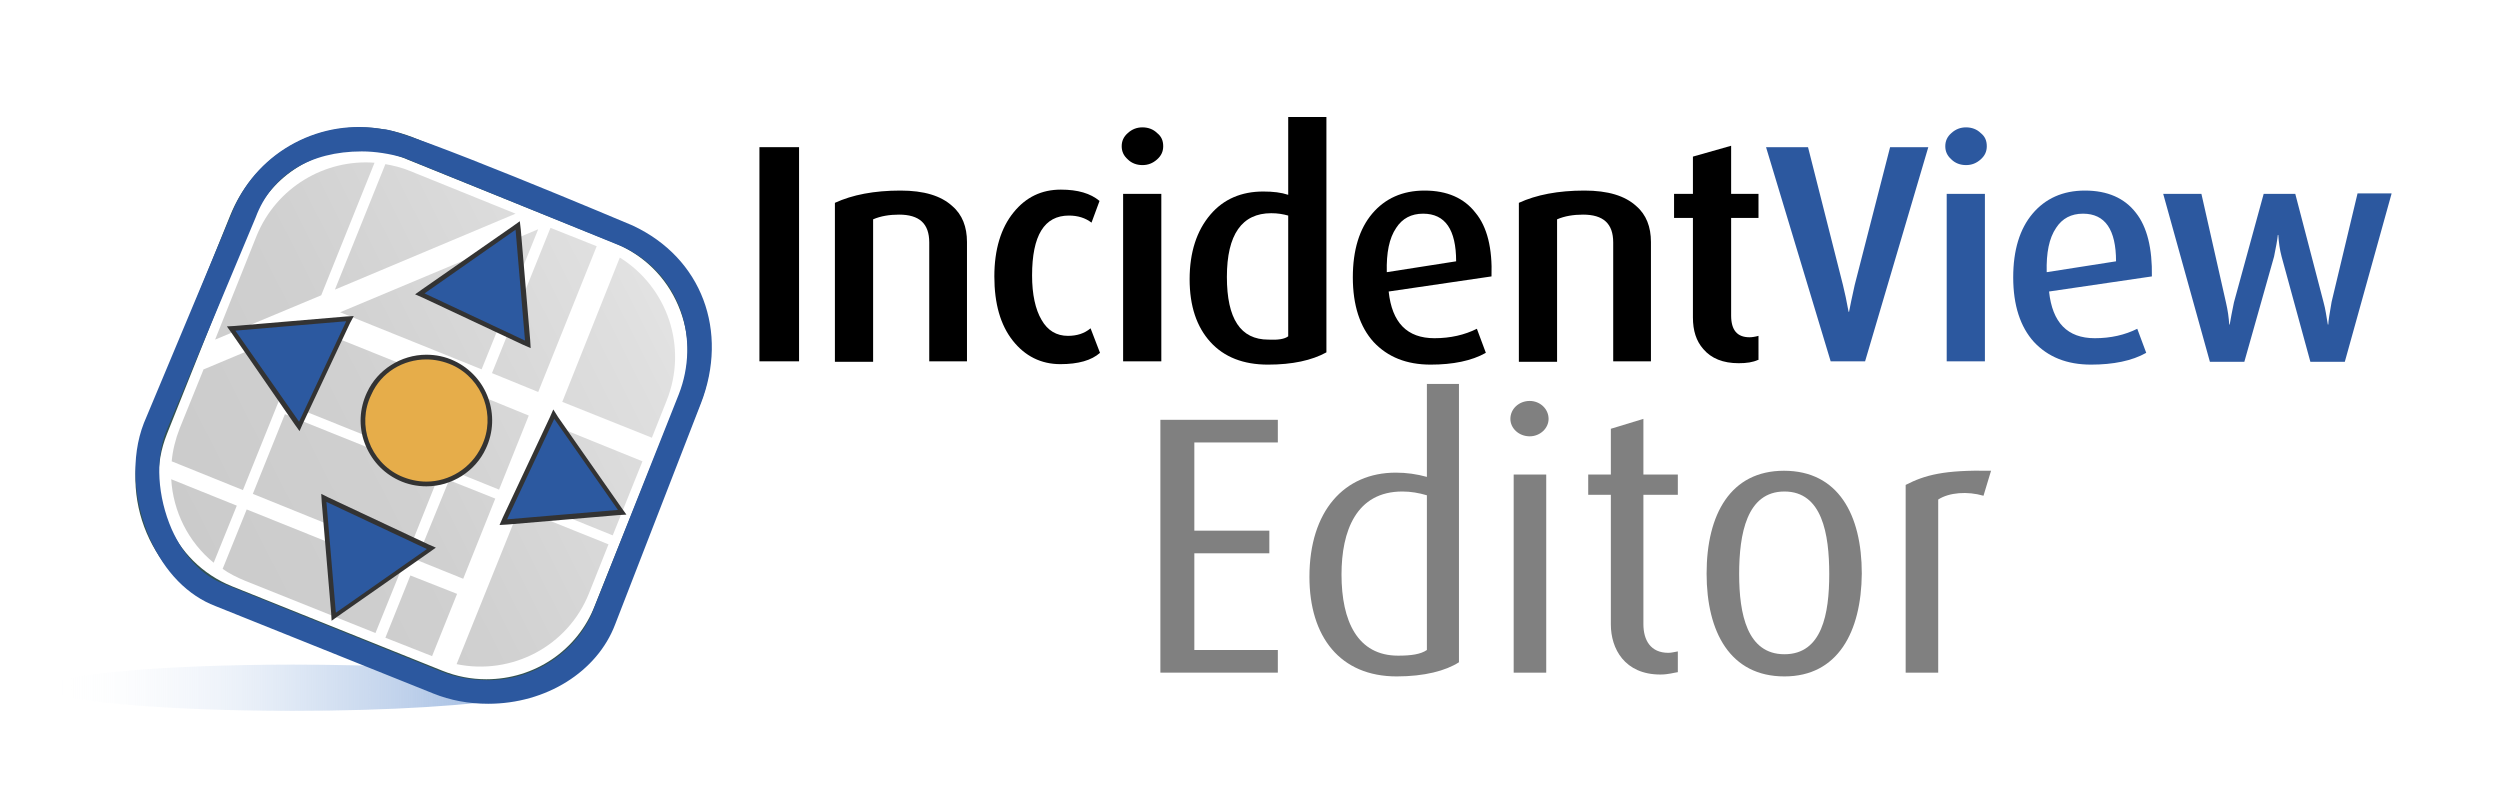 <?xml version="1.0" encoding="utf-8"?>
<!-- Generator: Adobe Illustrator 19.2.1, SVG Export Plug-In . SVG Version: 6.00 Build 0)  -->
<svg version="1.1" xmlns="http://www.w3.org/2000/svg" xmlns:xlink="http://www.w3.org/1999/xlink" x="0px" y="0px"
	 viewBox="0 0 530 171" enable-background="new 0 0 530 171" xml:space="preserve">
<g id="background">
</g>
<g id="Capa_1">
	<g>
		<path d="M169.5,76.6H161V31.2h8.4V76.6z"/>
		<path d="M205,76.6H197V51.4c0-4-2.1-5.9-6.4-5.9c-2,0-3.9,0.3-5.5,1v30.2H177V43c3.7-1.7,8.3-2.6,13.9-2.6c5,0,8.6,1.1,11,3.3
			c2.1,1.8,3.1,4.4,3.1,7.6V76.6z"/>
		<path d="M233.2,74.8c-1.8,1.6-4.6,2.4-8.4,2.4c-4.1,0-7.5-1.7-10.1-5c-2.6-3.3-3.9-7.8-3.9-13.6c0-5.7,1.4-10.3,4.1-13.6
			c2.6-3.2,5.9-4.8,10-4.8c3.6,0,6.3,0.8,8.2,2.4l-1.7,4.6c-1.3-1-2.9-1.5-4.8-1.5c-5.2,0-7.8,4.2-7.8,12.7c0,4,0.7,7.2,2,9.4
			c1.3,2.3,3.2,3.4,5.6,3.4c1.9,0,3.5-0.5,4.8-1.6L233.2,74.8z"/>
		<path d="M246.6,31c0,1.1-0.4,2-1.3,2.8c-0.9,0.8-1.9,1.2-3.1,1.2c-1.2,0-2.3-0.4-3.1-1.2c-0.9-0.8-1.3-1.7-1.3-2.8
			c0-1.1,0.4-2,1.3-2.8c0.9-0.8,1.9-1.2,3.1-1.2c1.2,0,2.3,0.4,3.1,1.2C246.2,28.9,246.6,29.8,246.6,31z M246.2,76.6h-8.1V41.1h8.1
			V76.6z"/>
		<path d="M281.2,74.7c-3.1,1.7-7.2,2.6-12.4,2.6c-5.2,0-9.3-1.6-12.2-4.8c-2.9-3.2-4.4-7.6-4.4-13.3c0-5.7,1.5-10.3,4.4-13.7
			c2.8-3.3,6.6-4.9,11.2-4.9c2.1,0,3.8,0.2,5.3,0.7V24.8h8.1V74.7z M273.1,71.3V45.7c-1.1-0.3-2.2-0.5-3.6-0.5
			c-6.2,0-9.4,4.5-9.4,13.5c0,8.9,2.9,13.3,8.8,13.3C270.9,72.1,272.3,71.9,273.1,71.3z"/>
		<path d="M316.2,58.6l-21.8,3.2c0.7,6.6,3.9,9.9,9.7,9.9c3.4,0,6.4-0.7,9-2l1.9,5.1c-3,1.7-7,2.5-11.7,2.5c-5.1,0-9.1-1.6-12.1-4.8
			c-2.9-3.2-4.4-7.8-4.4-13.7c0-5.8,1.4-10.3,4.1-13.5c2.7-3.2,6.4-4.9,11.1-4.9c4.8,0,8.4,1.6,10.8,4.7
			C315.3,48.1,316.4,52.7,316.2,58.6z M308.7,55.4c0-6.7-2.3-10.1-7-10.1c-2.5,0-4.4,1-5.7,3c-1.5,2.2-2.1,5.3-2,9.4L308.7,55.4z"/>
		<path d="M350,76.6H342V51.4c0-4-2.1-5.9-6.4-5.9c-2,0-3.9,0.3-5.5,1v30.2H322V43c3.7-1.7,8.3-2.6,13.9-2.6c5,0,8.6,1.1,11,3.3
			c2.1,1.8,3.1,4.4,3.1,7.6V76.6z"/>
		<path d="M372.7,76.3c-1.1,0.5-2.4,0.7-4.1,0.7c-3.3,0-5.8-1-7.5-3c-1.5-1.7-2.2-3.9-2.2-6.7V46.2h-4v-5.1h4v-7.9l8.1-2.3v10.2h5.8
			v5.1h-5.8v20.7c0,3.1,1.3,4.6,3.9,4.6c0.5,0,1.2-0.1,1.9-0.3V76.3z"/>
		<path fill="#2C589F" d="M408.8,31.2l-13.4,45.4h-7.3l-13.7-45.4h8.9l7.4,29.2c0.4,1.6,0.8,3.5,1.2,5.7h0.1c0.2-1.1,0.6-3,1.2-5.7
			l7.5-29.2H408.8z"/>
		<path fill="#2C589F" d="M421.2,31c0,1.1-0.4,2-1.3,2.8c-0.9,0.8-1.9,1.2-3.1,1.2c-1.2,0-2.3-0.4-3.1-1.2c-0.9-0.8-1.3-1.7-1.3-2.8
			c0-1.1,0.4-2,1.3-2.8c0.9-0.8,1.9-1.2,3.1-1.2c1.2,0,2.3,0.4,3.1,1.2C420.8,28.9,421.2,29.8,421.2,31z M420.8,76.6h-8.1V41.1h8.1
			V76.6z"/>
		<path fill="#2C589F" d="M456.2,58.6l-21.8,3.2c0.7,6.6,3.9,9.9,9.7,9.9c3.4,0,6.4-0.7,9-2l1.9,5.1c-3,1.7-7,2.5-11.7,2.5
			c-5.1,0-9.1-1.6-12.1-4.8c-2.9-3.2-4.4-7.8-4.4-13.7c0-5.8,1.4-10.3,4.1-13.5c2.7-3.2,6.4-4.9,11.1-4.9c4.8,0,8.4,1.6,10.8,4.7
			C455.2,48.1,456.3,52.7,456.2,58.6z M448.6,55.4c0-6.7-2.3-10.1-7-10.1c-2.5,0-4.4,1-5.7,3c-1.5,2.2-2.1,5.3-2,9.4L448.6,55.4z"/>
		<path fill="#2C589F" d="M507,41.1l-9.9,35.6h-7.3l-6.1-22.3c-0.4-1.5-0.6-3-0.7-4.6h-0.1c-0.1,1.1-0.4,2.6-0.8,4.6l-6.3,22.3h-7.3
			l-9.9-35.6h8.1l5.2,23c0.4,1.7,0.6,3.2,0.7,4.7h0.1c0.2-1.2,0.5-2.8,0.9-4.7l6.3-23h6.7l6,23c0.4,1.4,0.6,3,0.9,4.7h0.1
			c0-0.8,0.3-2.4,0.7-4.8l5.5-23H507z"/>
	</g>
	<g>
		<path fill="#808080" d="M246,142.6V89h24.9v4.8h-17.7v18.7h15.9v4.8h-15.9v20.5h17.7v4.8H246z"/>
		<path fill="#808080" d="M296.1,143.4c-12,0-18.5-8.4-18.5-21.1c0-14,7.4-22.1,18.3-22.1c2.3,0,4.4,0.3,6.6,0.9V81.4h6.8v59
			C306.5,142.2,302,143.4,296.1,143.4z M302.5,105c-1.7-0.5-3.4-0.8-5.2-0.8c-9.8,0-12.9,8.4-12.9,17.6c0,9.9,3.4,17.2,12,17.2
			c2.8,0,4.8-0.3,6.1-1.2V105z"/>
		<path fill="#808080" d="M324.3,92.5c-2.3,0-4.1-1.7-4.1-3.7c0-2.1,1.8-3.8,4.1-3.8c2.2,0,4,1.7,4,3.8
			C328.3,90.8,326.5,92.5,324.3,92.5z M320.9,142.6v-42h6.9v42H320.9z"/>
		<path fill="#808080" d="M352,143c-7.6,0-10.5-5.5-10.5-10.6v-27.5h-4.8v-4.3h4.8v-9.7l6.9-2.1v11.8h7.3v4.3h-7.3v27.4
			c0,3.4,1.5,6.1,5.3,6.1c0.7,0,1.3-0.2,2-0.3v4.4C354.9,142.6,353.7,143,352,143z"/>
		<path fill="#808080" d="M378.3,143.4c-11.5,0-16.5-9.4-16.5-21.8c0-12.6,5.1-21.8,16.4-21.8c11.5,0,16.5,9.3,16.5,21.8
			C394.6,134,389.6,143.4,378.3,143.4z M378.3,104.2c-8,0-9.6,9-9.6,17.5c0,8.5,1.7,17,9.6,17c8,0,9.5-8.6,9.5-17
			C387.8,113.2,386.3,104.2,378.3,104.2z"/>
		<path fill="#808080" d="M420.5,105.1c-3.4-1-7.3-0.7-9.6,0.8v36.7h-6.9v-39.8c4.1-2.1,8.1-3.2,18.1-3L420.5,105.1z"/>
	</g>
	<g>
		<g id="XMLID_3_">
			<g>
				<path fill="#FFFFFF" d="M143.8,64.8c2.6,6.1,2.7,12.8,0.2,19l-17.9,44.6c-3.8,9.4-12.9,15.6-23,15.6c-3.2,0-6.3-0.6-9.3-1.8
					l-44.6-17.9c-12.7-5.1-18.9-19.6-13.8-32.3l17.9-44.6c3.8-9.4,12.9-15.5,23-15.5c3.2,0,6.3,0.6,9.3,1.8l44.6,18
					C136.4,54,141.2,58.7,143.8,64.8z"/>
				<path fill="#FFFFFF" d="M144,83.8c2.5-6.2,2.4-12.9-0.2-19c-2.6-6.1-7.4-10.8-13.6-13.3l-44.6-18c-3-1.2-6.1-1.8-9.3-1.8
					c-10.2,0-19.3,6.1-23,15.5L35.4,92c-5.1,12.7,1.1,27.2,13.8,32.3l44.6,17.9c3,1.2,6.1,1.8,9.3,1.8c10.2,0,19.3-6.1,23-15.6
					L144,83.8z M148.2,62.9c3.1,7.3,3.2,15.4,0.2,22.7l-17.9,44.6c-4.5,11.3-15.4,18.6-27.5,18.6c-3.8,0-7.5-0.7-11.1-2.1
					l-44.6-17.9c-15.2-6.1-22.5-23.4-16.5-38.6l18-44.6C53.4,34.3,64.2,27,76.4,27c3.8,0,7.5,0.7,11.1,2.1L132,47.1
					C139.4,50,145.1,55.7,148.2,62.9z"/>
			</g>
			<g>
			</g>
		</g>
	</g>
	<linearGradient id="SVGID_1_" gradientUnits="userSpaceOnUse" x1="10.311" y1="145.808" x2="109.148" y2="145.808">
		<stop  offset="0" style="stop-color:#FFFFFF;stop-opacity:0"/>
		<stop  offset="0.198" style="stop-color:#E6EDF7;stop-opacity:0.198"/>
		<stop  offset="0.549" style="stop-color:#BED1EB;stop-opacity:0.549"/>
		<stop  offset="0.829" style="stop-color:#A6BFE3;stop-opacity:0.829"/>
		<stop  offset="1" style="stop-color:#9DB9E0"/>
	</linearGradient>
	<path fill="url(#SVGID_1_)" d="M104.1,147.9l-18.1-6.5c-7.2-0.3-15.3-0.5-23.9-0.5c-28.7,0-51.9,2.2-51.9,4.9
		c0,2.7,23.2,4.9,51.9,4.9c20.8,0,38.7-1.2,46.9-2.8L104.1,147.9z"/>
	<g id="XMLID_2_">
		<g>
			<path fill="#FFFFFF" d="M143.8,64.8c2.6,6.1,2.7,12.8,0.2,19l-17.9,44.6c-3.8,9.4-12.9,15.6-23,15.6c-3.2,0-6.3-0.6-9.3-1.8
				l-44.6-17.9c-12.7-5.1-18.9-19.6-13.8-32.3l17.9-44.6c3.8-9.4,12.9-15.5,23-15.5c3.2,0,6.3,0.6,9.3,1.8l44.6,18
				C136.4,54,141.2,58.7,143.8,64.8z"/>
			<path fill="#335251" d="M132,47.1c7.4,3,13.1,8.6,16.2,15.9c3.1,7.3,3.2,15.4,0.2,22.7l-17.9,44.6c-4.5,11.3-15.4,18.6-27.5,18.6
				c-3.8,0-7.5-0.7-11.1-2.1l-44.6-17.9c-15.2-6.1-22.5-23.4-16.5-38.6l18-44.6C53.4,34.3,64.2,27,76.4,27c3.8,0,7.5,0.7,11.1,2.1
				L132,47.1z M144,83.8c2.5-6.2,2.4-12.9-0.2-19c-2.6-6.1-7.4-10.8-13.6-13.3l-44.6-18c-3-1.2-6.1-1.8-9.3-1.8
				c-10.2,0-19.3,6.1-23,15.5L35.4,92c-5.1,12.7,1.1,27.2,13.8,32.3l44.6,17.9c3,1.2,6.1,1.8,9.3,1.8c10.2,0,19.3-6.1,23-15.6
				L144,83.8z"/>
		</g>
		<g>
		</g>
	</g>
	<g>
		
			<linearGradient id="SVGID_2_" gradientUnits="userSpaceOnUse" x1="126.816" y1="108.586" x2="205.668" y2="18.469" gradientTransform="matrix(0.928 0.373 -0.373 0.928 -41.123 -40.866)">
			<stop  offset="0" style="stop-color:#CBCBCB"/>
			<stop  offset="0.387" style="stop-color:#D0D0D0"/>
			<stop  offset="0.856" style="stop-color:#DFDFDF"/>
			<stop  offset="1" style="stop-color:#E5E5E5"/>
		</linearGradient>
		<polygon fill="url(#SVGID_2_)" points="100.1,83.2 67.5,70.1 61.2,85.8 93.8,98.9 		"/>
		
			<linearGradient id="SVGID_3_" gradientUnits="userSpaceOnUse" x1="119.841" y1="102.484" x2="198.696" y2="12.364" gradientTransform="matrix(0.928 0.373 -0.373 0.928 -41.123 -40.866)">
			<stop  offset="0" style="stop-color:#CBCBCB"/>
			<stop  offset="0.387" style="stop-color:#D0D0D0"/>
			<stop  offset="0.856" style="stop-color:#DFDFDF"/>
			<stop  offset="1" style="stop-color:#E5E5E5"/>
		</linearGradient>
		<path fill="url(#SVGID_3_)" d="M65.6,68.9l-22.4,9.4l0-0.1l-5.1,12.6c-0.9,2.3-1.5,4.7-1.7,7l15.1,6.1L65.6,68.9z"/>
		
			<linearGradient id="SVGID_4_" gradientUnits="userSpaceOnUse" x1="120.748" y1="103.28" x2="199.603" y2="13.16" gradientTransform="matrix(0.928 0.373 -0.373 0.928 -41.123 -40.866)">
			<stop  offset="0" style="stop-color:#CBCBCB"/>
			<stop  offset="0.387" style="stop-color:#D0D0D0"/>
			<stop  offset="0.856" style="stop-color:#DFDFDF"/>
			<stop  offset="1" style="stop-color:#E5E5E5"/>
		</linearGradient>
		<polygon fill="url(#SVGID_4_)" points="102.1,78.3 114.1,48.6 72.1,66.2 		"/>
		
			<linearGradient id="SVGID_5_" gradientUnits="userSpaceOnUse" x1="125.985" y1="107.864" x2="204.841" y2="17.743" gradientTransform="matrix(0.928 0.373 -0.373 0.928 -41.123 -40.866)">
			<stop  offset="0" style="stop-color:#CBCBCB"/>
			<stop  offset="0.387" style="stop-color:#D0D0D0"/>
			<stop  offset="0.856" style="stop-color:#DFDFDF"/>
			<stop  offset="1" style="stop-color:#E5E5E5"/>
		</linearGradient>
		<polygon fill="url(#SVGID_5_)" points="104.3,79.1 114.1,83.1 126.5,52.2 116.7,48.3 		"/>
		
			<linearGradient id="SVGID_6_" gradientUnits="userSpaceOnUse" x1="150.854" y1="129.609" x2="229.706" y2="39.493" gradientTransform="matrix(0.928 0.373 -0.373 0.928 -41.123 -40.866)">
			<stop  offset="0" style="stop-color:#CBCBCB"/>
			<stop  offset="0.387" style="stop-color:#D0D0D0"/>
			<stop  offset="0.856" style="stop-color:#DFDFDF"/>
			<stop  offset="1" style="stop-color:#E5E5E5"/>
		</linearGradient>
		<polygon fill="url(#SVGID_6_)" points="88.3,118.7 98.2,122.7 105,105.7 95.2,101.8 		"/>
		
			<linearGradient id="SVGID_7_" gradientUnits="userSpaceOnUse" x1="138.025" y1="118.403" x2="216.883" y2="28.281" gradientTransform="matrix(0.928 0.373 -0.373 0.928 -41.123 -40.866)">
			<stop  offset="0" style="stop-color:#CBCBCB"/>
			<stop  offset="0.387" style="stop-color:#D0D0D0"/>
			<stop  offset="0.856" style="stop-color:#DFDFDF"/>
			<stop  offset="1" style="stop-color:#E5E5E5"/>
		</linearGradient>
		<path fill="url(#SVGID_7_)" d="M119.2,85.2l19,7.6l3.1-7.8c4.6-11.4,0.2-24.1-9.9-30.4L119.2,85.2z"/>
		
			<linearGradient id="SVGID_8_" gradientUnits="userSpaceOnUse" x1="160.634" y1="138.183" x2="239.488" y2="48.065" gradientTransform="matrix(0.928 0.373 -0.373 0.928 -41.123 -40.866)">
			<stop  offset="0" style="stop-color:#CBCBCB"/>
			<stop  offset="0.387" style="stop-color:#D0D0D0"/>
			<stop  offset="0.856" style="stop-color:#DFDFDF"/>
			<stop  offset="1" style="stop-color:#E5E5E5"/>
		</linearGradient>
		<polygon fill="url(#SVGID_8_)" points="81.7,135.2 91.6,139.1 96.9,125.9 87,122 		"/>
		
			<linearGradient id="SVGID_9_" gradientUnits="userSpaceOnUse" x1="130.645" y1="111.939" x2="209.495" y2="21.826" gradientTransform="matrix(0.928 0.373 -0.373 0.928 -41.123 -40.866)">
			<stop  offset="0" style="stop-color:#CBCBCB"/>
			<stop  offset="0.387" style="stop-color:#D0D0D0"/>
			<stop  offset="0.856" style="stop-color:#DFDFDF"/>
			<stop  offset="1" style="stop-color:#E5E5E5"/>
		</linearGradient>
		<path fill="url(#SVGID_9_)" d="M50.2,107.2l-13.9-5.6c0.4,6.8,3.6,13.3,9,17.7L50.2,107.2z"/>
		
			<linearGradient id="SVGID_10_" gradientUnits="userSpaceOnUse" x1="146.378" y1="125.706" x2="225.23" y2="35.589" gradientTransform="matrix(0.928 0.373 -0.373 0.928 -41.123 -40.866)">
			<stop  offset="0" style="stop-color:#CBCBCB"/>
			<stop  offset="0.387" style="stop-color:#D0D0D0"/>
			<stop  offset="0.856" style="stop-color:#DFDFDF"/>
			<stop  offset="1" style="stop-color:#E5E5E5"/>
		</linearGradient>
		<path fill="url(#SVGID_10_)" d="M84.9,121.1L52.3,108l-5.1,12.6c1.4,1,3,1.8,4.7,2.5l27.7,11.1L84.9,121.1z"/>
		
			<linearGradient id="SVGID_11_" gradientUnits="userSpaceOnUse" x1="136.589" y1="117.14" x2="215.442" y2="27.023" gradientTransform="matrix(0.928 0.373 -0.373 0.928 -41.123 -40.866)">
			<stop  offset="0" style="stop-color:#CBCBCB"/>
			<stop  offset="0.387" style="stop-color:#D0D0D0"/>
			<stop  offset="0.856" style="stop-color:#DFDFDF"/>
			<stop  offset="1" style="stop-color:#E5E5E5"/>
		</linearGradient>
		<polygon fill="url(#SVGID_11_)" points="93,100.9 60.4,87.8 53.6,104.7 86.2,117.9 		"/>
		
			<linearGradient id="SVGID_12_" gradientUnits="userSpaceOnUse" x1="98.986" y1="84.237" x2="177.843" y2="-5.885" gradientTransform="matrix(0.928 0.373 -0.373 0.928 -41.123 -40.866)">
			<stop  offset="0" style="stop-color:#CBCBCB"/>
			<stop  offset="0.387" style="stop-color:#D0D0D0"/>
			<stop  offset="0.856" style="stop-color:#DFDFDF"/>
			<stop  offset="1" style="stop-color:#E5E5E5"/>
		</linearGradient>
		<path fill="url(#SVGID_12_)" d="M68.1,62.6l11.3-28.1c-10.5-0.8-20.8,5.2-25,15.5l-8.8,22L68.1,62.6z"/>
		
			<linearGradient id="SVGID_13_" gradientUnits="userSpaceOnUse" x1="163.323" y1="140.537" x2="242.179" y2="50.417" gradientTransform="matrix(0.928 0.373 -0.373 0.928 -41.123 -40.866)">
			<stop  offset="0" style="stop-color:#CBCBCB"/>
			<stop  offset="0.387" style="stop-color:#D0D0D0"/>
			<stop  offset="0.856" style="stop-color:#DFDFDF"/>
			<stop  offset="1" style="stop-color:#E5E5E5"/>
		</linearGradient>
		<path fill="url(#SVGID_13_)" d="M110.1,107.8l-13.3,33c11.6,2.4,23.6-3.7,28.1-15.1l4.1-10.3L110.1,107.8z"/>
		
			<linearGradient id="SVGID_14_" gradientUnits="userSpaceOnUse" x1="141.071" y1="121.062" x2="219.925" y2="30.943" gradientTransform="matrix(0.928 0.373 -0.373 0.928 -41.123 -40.866)">
			<stop  offset="0" style="stop-color:#CBCBCB"/>
			<stop  offset="0.387" style="stop-color:#D0D0D0"/>
			<stop  offset="0.856" style="stop-color:#DFDFDF"/>
			<stop  offset="1" style="stop-color:#E5E5E5"/>
		</linearGradient>
		<polygon fill="url(#SVGID_14_)" points="102.3,84.1 95.9,99.8 105.8,103.8 112.1,88.1 		"/>
		
			<linearGradient id="SVGID_15_" gradientUnits="userSpaceOnUse" x1="153.01" y1="131.509" x2="231.863" y2="41.392" gradientTransform="matrix(0.928 0.373 -0.373 0.928 -41.123 -40.866)">
			<stop  offset="0" style="stop-color:#CBCBCB"/>
			<stop  offset="0.387" style="stop-color:#D0D0D0"/>
			<stop  offset="0.856" style="stop-color:#DFDFDF"/>
			<stop  offset="1" style="stop-color:#E5E5E5"/>
		</linearGradient>
		<polygon fill="url(#SVGID_15_)" points="136.2,97.8 117.2,90.1 110.9,105.8 129.9,113.5 		"/>
		
			<linearGradient id="SVGID_16_" gradientUnits="userSpaceOnUse" x1="102.046" y1="86.917" x2="180.902" y2="-3.204" gradientTransform="matrix(0.928 0.373 -0.373 0.928 -41.123 -40.866)">
			<stop  offset="0" style="stop-color:#CBCBCB"/>
			<stop  offset="0.387" style="stop-color:#D0D0D0"/>
			<stop  offset="0.856" style="stop-color:#DFDFDF"/>
			<stop  offset="1" style="stop-color:#E5E5E5"/>
		</linearGradient>
		<path fill="url(#SVGID_16_)" d="M71,61.4l38.3-16.1l-22.5-9.1c-1.7-0.7-3.4-1.1-5.1-1.4L71,61.4z"/>
	</g>
	<g>
		<path fill="#2C589F" d="M103.5,149.2c-4.1,0-8-0.7-11.7-2.2l-46.1-18.5c-5.8-2.2-10.8-7.2-13.9-14.3c-3.6-8.2-4.1-17.3-1.3-24.5
			l19-45.4C54.9,31.8,68.3,25,81.2,27.4c3.7-0.4,52.9,20.4,52.9,20.4c14.8,6.9,20.4,22.5,14.5,37.7l-18.2,46.9
			C126.6,142.4,115.8,149.2,103.5,149.2z M76.7,32.1c-10.9,0-19.1,4.9-22.5,14L35.2,91.5c-2.3,5.9-1.8,13.8,1.2,20.7
			c2.6,5.8,6.5,9.9,11.1,11.6l46.1,18.6c3.1,1.2,6.4,1.8,9.9,1.8c10.2,0,19.1-6.5,22.2-14.7l18.2-45.9c4.5-11.5,0.6-25.4-11.9-31.3
			L85.5,33.4C82.6,32.6,79.6,32.1,76.7,32.1z"/>
	</g>
	<g>
		<polygon fill="#2C59A0" points="117.4,87.8 131.8,108.6 106.6,110.7 		"/>
		<path fill="#333333" d="M117.5,88.8l13.5,19.3l-23.5,2L117.5,88.8 M117.3,86.8l-0.7,1.6l-10,21.3l-0.7,1.6l1.7-0.1l23.5-2l1.7-0.1
			l-1-1.4l-13.5-19.3L117.3,86.8L117.3,86.8z"/>
	</g>
	<g>
		<path fill="#E6AD4A" d="M90.4,102.6c-2,0-3.9-0.4-5.7-1.3c-6.7-3.2-9.6-11.2-6.5-17.9c2.2-4.7,7-7.7,12.2-7.7c2,0,3.9,0.4,5.7,1.3
			c6.7,3.2,9.6,11.2,6.5,17.9C100.3,99.5,95.6,102.6,90.4,102.6z"/>
		<path fill="#333333" d="M90.4,76.2c1.8,0,3.7,0.4,5.5,1.2c6.5,3,9.3,10.8,6.2,17.2c-2.2,4.7-6.9,7.5-11.7,7.5
			c-1.8,0-3.7-0.4-5.5-1.2c-6.5-3-9.3-10.8-6.2-17.2C80.8,78.9,85.5,76.2,90.4,76.2 M90.4,75.2L90.4,75.2c-5.4,0-10.4,3.2-12.6,8
			c-1.6,3.4-1.8,7.2-0.5,10.7c1.3,3.5,3.8,6.3,7.2,7.9c1.9,0.9,3.9,1.3,5.9,1.3c5.4,0,10.4-3.2,12.6-8c3.3-7,0.3-15.3-6.7-18.6
			C94.4,75.6,92.4,75.2,90.4,75.2L90.4,75.2z"/>
	</g>
	<g>
		<polygon fill="#2C59A0" points="89,62.3 109.8,47.8 111.9,73 		"/>
		<path fill="#333333" d="M109.3,48.7l2,23.5L90,62.2L109.3,48.7 M110.2,46.9l-1.4,1L89.4,61.4l-1.4,1l1.6,0.7l21.3,10l1.6,0.7
			l-0.1-1.7l-2-23.5L110.2,46.9L110.2,46.9z"/>
	</g>
	<g>
		<polygon fill="#2C59A0" points="49,69.7 74.2,67.6 63.5,90.5 		"/>
		<path fill="#333333" d="M73.4,68.1l-10,21.3L49.9,70.1L73.4,68.1 M75,67l-1.7,0.1l-23.5,2l-1.7,0.1l1,1.4L62.5,90l1,1.4l0.7-1.6
			l10-21.3L75,67L75,67z"/>
	</g>
	<g>
		<polygon fill="#2C59A0" points="68.7,105.6 91.6,116.3 70.8,130.8 		"/>
		<path fill="#333333" d="M69.2,106.4l21.3,10l-19.3,13.5L69.2,106.4 M68.1,104.7l0.1,1.7l2,23.5l0.1,1.7l1.4-1l19.3-13.5l1.4-1
			l-1.6-0.7l-21.3-10L68.1,104.7L68.1,104.7z"/>
	</g>
</g>
</svg>
